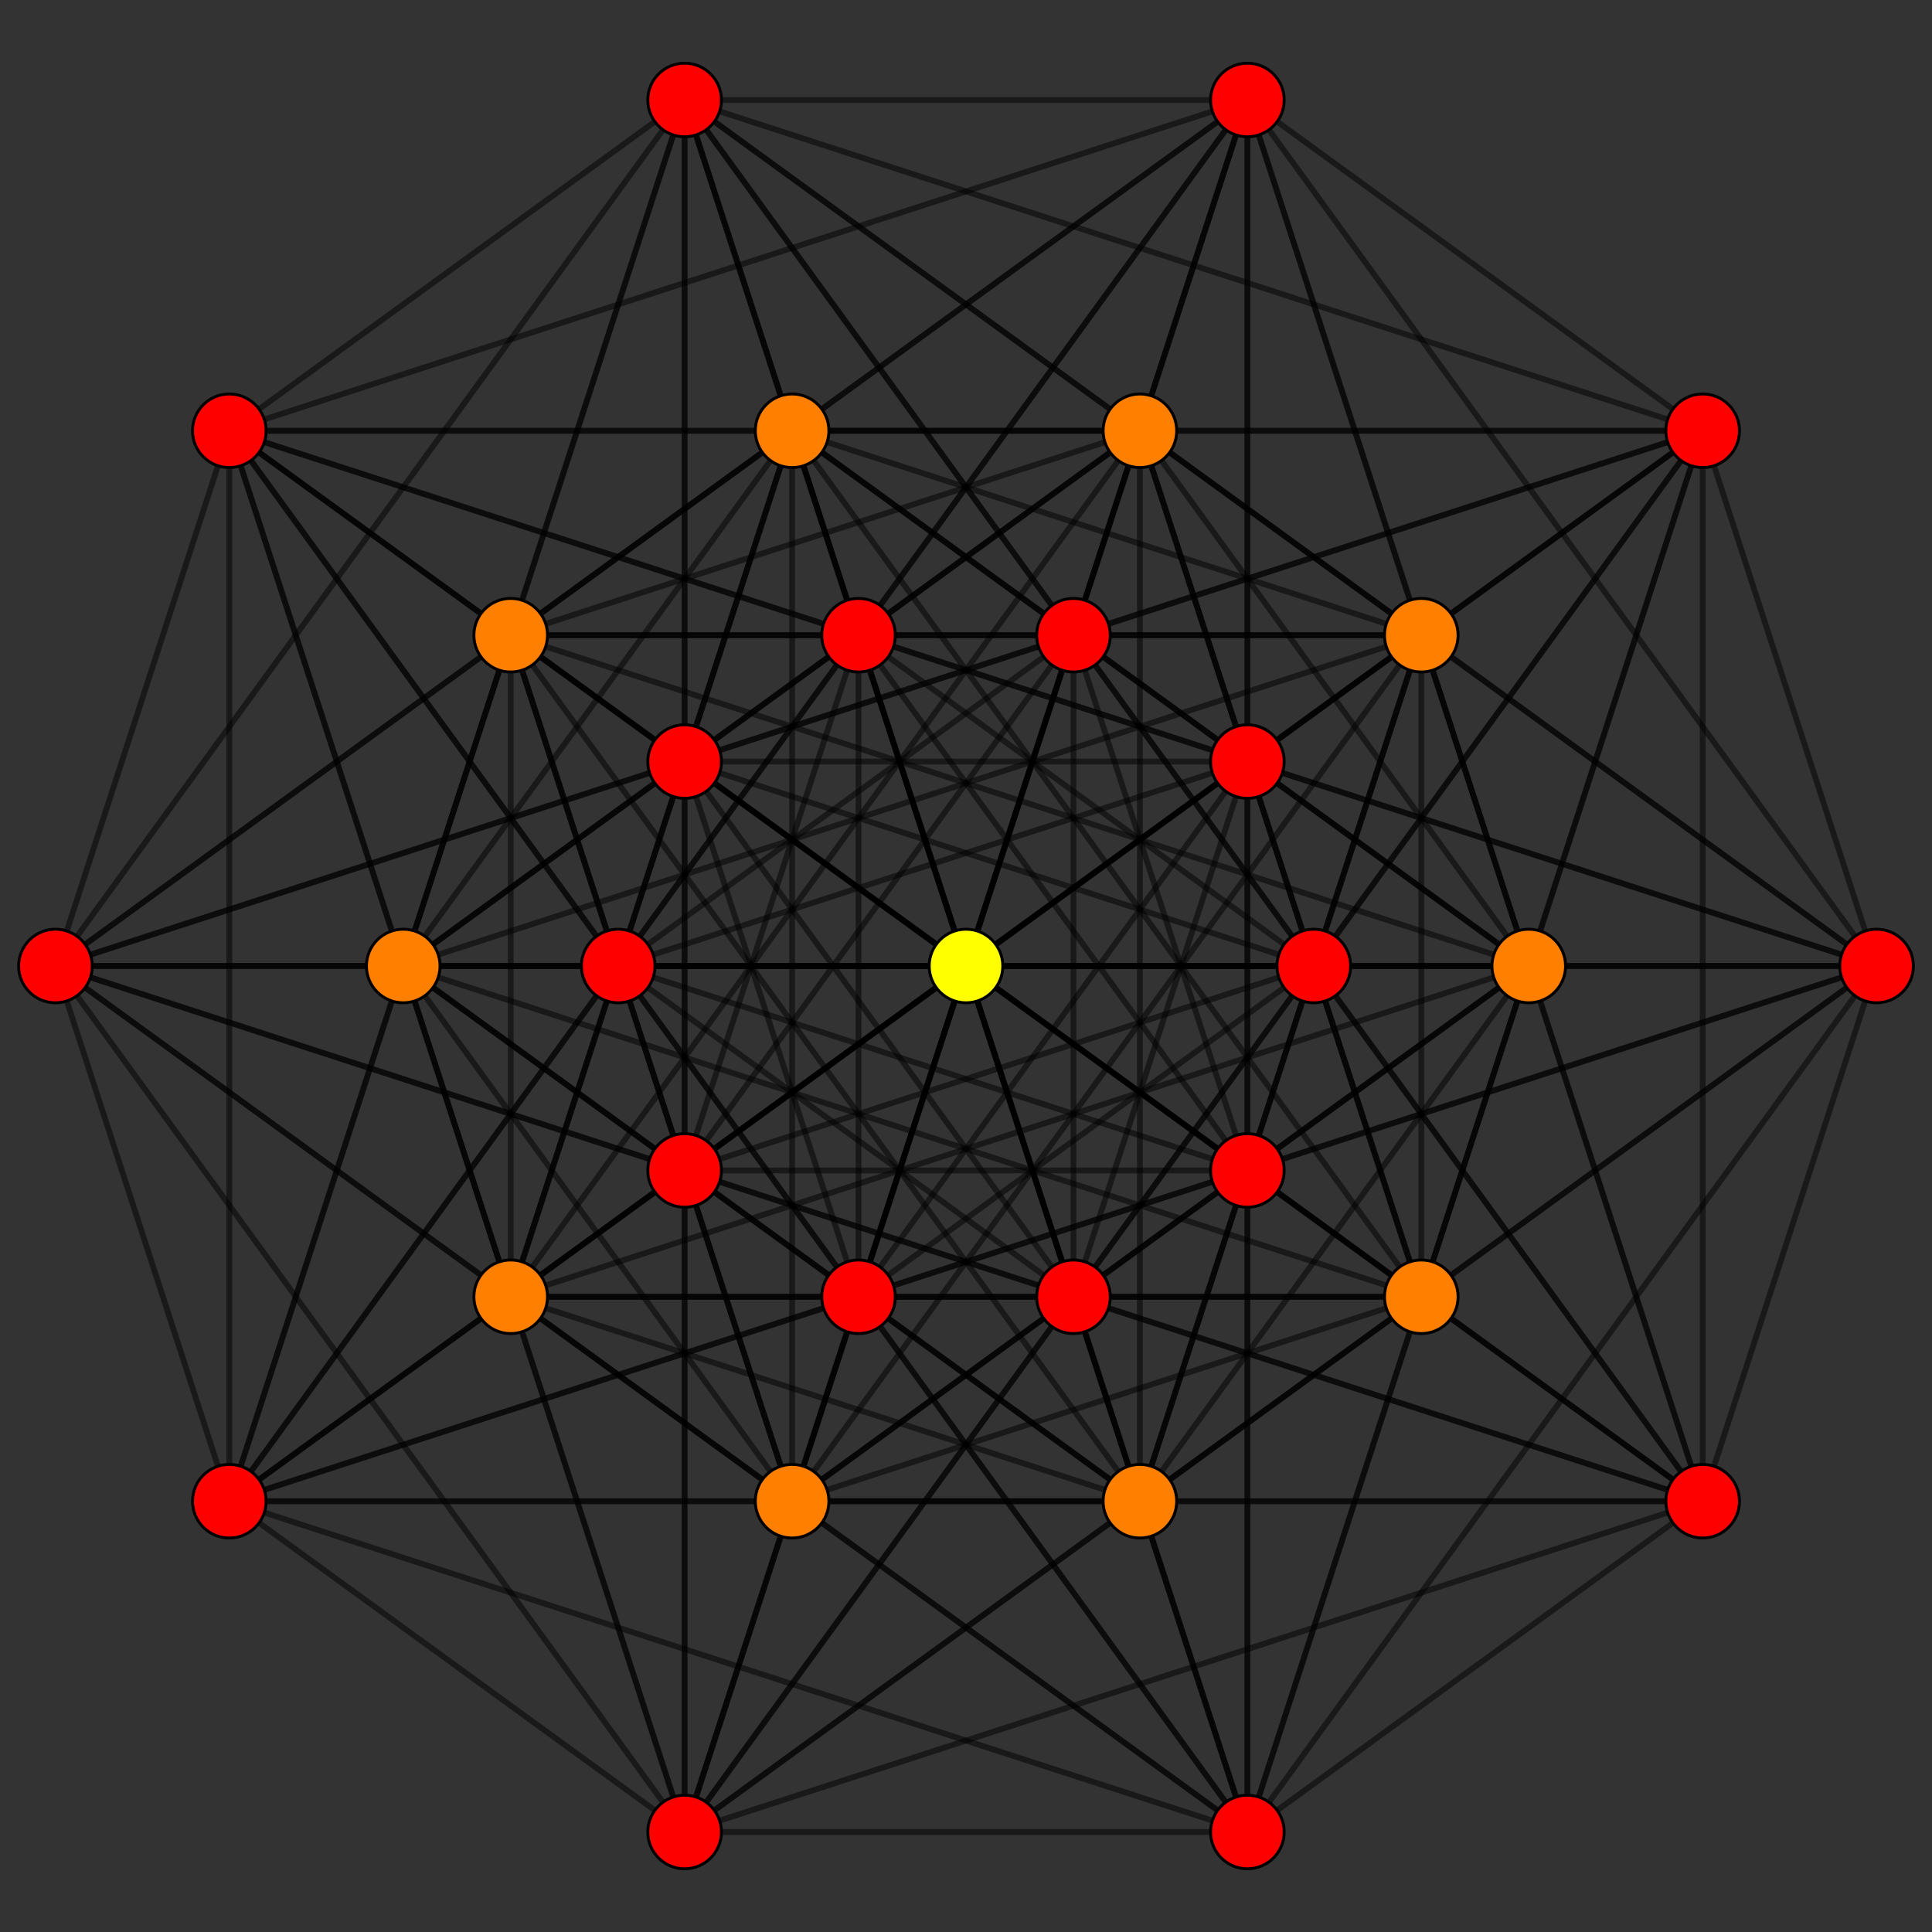 <?xml version="1.0" encoding="UTF-8" standalone="no"?>
<svg
xmlns="http://www.w3.org/2000/svg"
version="1.0"
width="2000" height="2000"
id="up2_3_21_t0_D6.svg">
<rect width="100%" height="100%" fill="#333333" stroke="none"/>
<!-- Graph: v=56 e=756 -->
<!-- Projection: Point overlap:1 3 6 ,  visible v=31 e=271 -->
<g style="stroke:#000000;stroke-width:6.0;stroke-opacity:0.50;">
<line x1="1180.025" y1="445.941" x2="1471.310" y2="657.573"/>
<line x1="1180.025" y1="445.941" x2="1582.572" y2="1000.000"/>
<line x1="1180.025" y1="445.941" x2="1942.621" y2="1000.000"/>
<line x1="1180.025" y1="445.941" x2="1291.286" y2="103.514"/>
<line x1="1180.025" y1="445.941" x2="1762.596" y2="445.941"/>
<line x1="1180.025" y1="445.941" x2="417.428" y2="1000.000"/>
<line x1="1180.025" y1="445.941" x2="528.690" y2="1342.427"/>
<line x1="1180.025" y1="445.941" x2="888.739" y2="1342.427"/>
<line x1="1180.025" y1="445.941" x2="237.404" y2="445.941"/>
<line x1="1180.025" y1="445.941" x2="708.714" y2="788.368"/>
<line x1="1180.025" y1="445.941" x2="1471.310" y2="1342.427"/>
<line x1="1180.025" y1="445.941" x2="1291.286" y2="788.368"/>
<line x1="1180.025" y1="445.941" x2="1000.000" y2="1000.000"/>
<line x1="1180.025" y1="445.941" x2="819.975" y2="445.941"/>
<line x1="1180.025" y1="445.941" x2="1180.025" y2="445.941"/>
<line x1="1180.025" y1="445.941" x2="1180.025" y2="1554.059"/>
<line x1="1180.025" y1="445.941" x2="528.690" y2="657.573"/>
<line x1="1180.025" y1="445.941" x2="1360.049" y2="1000.000"/>
<line x1="1180.025" y1="445.941" x2="888.739" y2="657.573"/>
<line x1="1180.025" y1="445.941" x2="708.714" y2="103.514"/>
<line x1="1471.310" y1="657.573" x2="1582.572" y2="1000.000"/>
<line x1="1471.310" y1="657.573" x2="1942.621" y2="1000.000"/>
<line x1="1471.310" y1="657.573" x2="1291.286" y2="103.514"/>
<line x1="1471.310" y1="657.573" x2="1471.310" y2="657.573"/>
<line x1="1471.310" y1="657.573" x2="1762.596" y2="445.941"/>
<line x1="1471.310" y1="657.573" x2="417.428" y2="1000.000"/>
<line x1="1471.310" y1="657.573" x2="819.975" y2="1554.059"/>
<line x1="1471.310" y1="657.573" x2="1180.025" y2="1554.059"/>
<line x1="1471.310" y1="657.573" x2="528.690" y2="657.573"/>
<line x1="1471.310" y1="657.573" x2="708.714" y2="1211.632"/>
<line x1="1471.310" y1="657.573" x2="1000.000" y2="1000.000"/>
<line x1="1471.310" y1="657.573" x2="1471.310" y2="1342.427"/>
<line x1="1471.310" y1="657.573" x2="819.975" y2="445.941"/>
<line x1="1471.310" y1="657.573" x2="1360.049" y2="1000.000"/>
<line x1="1471.310" y1="657.573" x2="888.739" y2="657.573"/>
<line x1="1471.310" y1="657.573" x2="708.714" y2="103.514"/>
<line x1="1471.310" y1="657.573" x2="1762.596" y2="1554.059"/>
<line x1="1471.310" y1="657.573" x2="1291.286" y2="1211.632"/>
<line x1="1471.310" y1="657.573" x2="1111.261" y2="657.573"/>
<line x1="1582.572" y1="1000.000" x2="1942.621" y2="1000.000"/>
<line x1="1582.572" y1="1000.000" x2="1291.286" y2="103.514"/>
<line x1="1582.572" y1="1000.000" x2="1762.596" y2="445.941"/>
<line x1="1582.572" y1="1000.000" x2="528.690" y2="1342.427"/>
<line x1="1582.572" y1="1000.000" x2="819.975" y2="1554.059"/>
<line x1="1582.572" y1="1000.000" x2="1291.286" y2="1896.486"/>
<line x1="1582.572" y1="1000.000" x2="639.951" y2="1000.000"/>
<line x1="1582.572" y1="1000.000" x2="1111.261" y2="1342.427"/>
<line x1="1582.572" y1="1000.000" x2="1471.310" y2="1342.427"/>
<line x1="1582.572" y1="1000.000" x2="1291.286" y2="788.368"/>
<line x1="1582.572" y1="1000.000" x2="1000.000" y2="1000.000"/>
<line x1="1582.572" y1="1000.000" x2="819.975" y2="445.941"/>
<line x1="1582.572" y1="1000.000" x2="1180.025" y2="1554.059"/>
<line x1="1582.572" y1="1000.000" x2="528.690" y2="657.573"/>
<line x1="1582.572" y1="1000.000" x2="1582.572" y2="1000.000"/>
<line x1="1582.572" y1="1000.000" x2="1762.596" y2="1554.059"/>
<line x1="1582.572" y1="1000.000" x2="1291.286" y2="1211.632"/>
<line x1="1582.572" y1="1000.000" x2="1111.261" y2="657.573"/>
<line x1="1942.621" y1="1000.000" x2="1291.286" y2="103.514"/>
<line x1="1942.621" y1="1000.000" x2="1762.596" y2="445.941"/>
<line x1="1942.621" y1="1000.000" x2="888.739" y2="1342.427"/>
<line x1="1942.621" y1="1000.000" x2="1180.025" y2="1554.059"/>
<line x1="1942.621" y1="1000.000" x2="1291.286" y2="1896.486"/>
<line x1="1942.621" y1="1000.000" x2="1000.000" y2="1000.000"/>
<line x1="1942.621" y1="1000.000" x2="1471.310" y2="1342.427"/>
<line x1="1942.621" y1="1000.000" x2="1291.286" y2="788.368"/>
<line x1="1942.621" y1="1000.000" x2="1360.049" y2="1000.000"/>
<line x1="1942.621" y1="1000.000" x2="888.739" y2="657.573"/>
<line x1="1942.621" y1="1000.000" x2="1762.596" y2="1554.059"/>
<line x1="1942.621" y1="1000.000" x2="1291.286" y2="1211.632"/>
<line x1="1291.286" y1="103.514" x2="1762.596" y2="445.941"/>
<line x1="1291.286" y1="103.514" x2="237.404" y2="445.941"/>
<line x1="1291.286" y1="103.514" x2="528.690" y2="657.573"/>
<line x1="1291.286" y1="103.514" x2="639.951" y2="1000.000"/>
<line x1="1291.286" y1="103.514" x2="1000.000" y2="1000.000"/>
<line x1="1291.286" y1="103.514" x2="819.975" y2="445.941"/>
<line x1="1291.286" y1="103.514" x2="1291.286" y2="788.368"/>
<line x1="1291.286" y1="103.514" x2="888.739" y2="657.573"/>
<line x1="1291.286" y1="103.514" x2="708.714" y2="103.514"/>
<line x1="1291.286" y1="103.514" x2="1291.286" y2="1211.632"/>
<line x1="1291.286" y1="103.514" x2="1111.261" y2="657.573"/>
<line x1="1762.596" y1="445.941" x2="708.714" y2="788.368"/>
<line x1="1762.596" y1="445.941" x2="1000.000" y2="1000.000"/>
<line x1="1762.596" y1="445.941" x2="1111.261" y2="1342.427"/>
<line x1="1762.596" y1="445.941" x2="1471.310" y2="1342.427"/>
<line x1="1762.596" y1="445.941" x2="819.975" y2="445.941"/>
<line x1="1762.596" y1="445.941" x2="1291.286" y2="788.368"/>
<line x1="1762.596" y1="445.941" x2="1360.049" y2="1000.000"/>
<line x1="1762.596" y1="445.941" x2="708.714" y2="103.514"/>
<line x1="1762.596" y1="445.941" x2="1762.596" y2="1554.059"/>
<line x1="1762.596" y1="445.941" x2="1111.261" y2="657.573"/>
<line x1="417.428" y1="1000.000" x2="528.690" y2="1342.427"/>
<line x1="417.428" y1="1000.000" x2="888.739" y2="1342.427"/>
<line x1="417.428" y1="1000.000" x2="237.404" y2="445.941"/>
<line x1="417.428" y1="1000.000" x2="417.428" y2="1000.000"/>
<line x1="417.428" y1="1000.000" x2="708.714" y2="788.368"/>
<line x1="417.428" y1="1000.000" x2="819.975" y2="1554.059"/>
<line x1="417.428" y1="1000.000" x2="1180.025" y2="1554.059"/>
<line x1="417.428" y1="1000.000" x2="528.690" y2="657.573"/>
<line x1="417.428" y1="1000.000" x2="708.714" y2="1211.632"/>
<line x1="417.428" y1="1000.000" x2="1000.000" y2="1000.000"/>
<line x1="417.428" y1="1000.000" x2="1471.310" y2="1342.427"/>
<line x1="417.428" y1="1000.000" x2="819.975" y2="445.941"/>
<line x1="417.428" y1="1000.000" x2="1360.049" y2="1000.000"/>
<line x1="417.428" y1="1000.000" x2="888.739" y2="657.573"/>
<line x1="417.428" y1="1000.000" x2="708.714" y2="103.514"/>
<line x1="417.428" y1="1000.000" x2="708.714" y2="1896.486"/>
<line x1="417.428" y1="1000.000" x2="237.404" y2="1554.059"/>
<line x1="417.428" y1="1000.000" x2="57.379" y2="1000.000"/>
<line x1="528.690" y1="1342.427" x2="888.739" y2="1342.427"/>
<line x1="528.690" y1="1342.427" x2="237.404" y2="445.941"/>
<line x1="528.690" y1="1342.427" x2="708.714" y2="788.368"/>
<line x1="528.690" y1="1342.427" x2="819.975" y2="1554.059"/>
<line x1="528.690" y1="1342.427" x2="1291.286" y2="1896.486"/>
<line x1="528.690" y1="1342.427" x2="639.951" y2="1000.000"/>
<line x1="528.690" y1="1342.427" x2="1111.261" y2="1342.427"/>
<line x1="528.690" y1="1342.427" x2="1471.310" y2="1342.427"/>
<line x1="528.690" y1="1342.427" x2="1291.286" y2="788.368"/>
<line x1="528.690" y1="1342.427" x2="1000.000" y2="1000.000"/>
<line x1="528.690" y1="1342.427" x2="819.975" y2="445.941"/>
<line x1="528.690" y1="1342.427" x2="1180.025" y2="1554.059"/>
<line x1="528.690" y1="1342.427" x2="528.690" y2="657.573"/>
<line x1="528.690" y1="1342.427" x2="528.690" y2="1342.427"/>
<line x1="528.690" y1="1342.427" x2="708.714" y2="1896.486"/>
<line x1="528.690" y1="1342.427" x2="237.404" y2="1554.059"/>
<line x1="528.690" y1="1342.427" x2="57.379" y2="1000.000"/>
<line x1="888.739" y1="1342.427" x2="237.404" y2="445.941"/>
<line x1="888.739" y1="1342.427" x2="708.714" y2="788.368"/>
<line x1="888.739" y1="1342.427" x2="1180.025" y2="1554.059"/>
<line x1="888.739" y1="1342.427" x2="1291.286" y2="1896.486"/>
<line x1="888.739" y1="1342.427" x2="1000.000" y2="1000.000"/>
<line x1="888.739" y1="1342.427" x2="1471.310" y2="1342.427"/>
<line x1="888.739" y1="1342.427" x2="1291.286" y2="788.368"/>
<line x1="888.739" y1="1342.427" x2="1360.049" y2="1000.000"/>
<line x1="888.739" y1="1342.427" x2="888.739" y2="657.573"/>
<line x1="888.739" y1="1342.427" x2="708.714" y2="1896.486"/>
<line x1="888.739" y1="1342.427" x2="237.404" y2="1554.059"/>
<line x1="237.404" y1="445.941" x2="708.714" y2="788.368"/>
<line x1="237.404" y1="445.941" x2="528.690" y2="657.573"/>
<line x1="237.404" y1="445.941" x2="639.951" y2="1000.000"/>
<line x1="237.404" y1="445.941" x2="1000.000" y2="1000.000"/>
<line x1="237.404" y1="445.941" x2="819.975" y2="445.941"/>
<line x1="237.404" y1="445.941" x2="1291.286" y2="788.368"/>
<line x1="237.404" y1="445.941" x2="888.739" y2="657.573"/>
<line x1="237.404" y1="445.941" x2="708.714" y2="103.514"/>
<line x1="237.404" y1="445.941" x2="237.404" y2="1554.059"/>
<line x1="237.404" y1="445.941" x2="57.379" y2="1000.000"/>
<line x1="708.714" y1="788.368" x2="1000.000" y2="1000.000"/>
<line x1="708.714" y1="788.368" x2="1111.261" y2="1342.427"/>
<line x1="708.714" y1="788.368" x2="1471.310" y2="1342.427"/>
<line x1="708.714" y1="788.368" x2="819.975" y2="445.941"/>
<line x1="708.714" y1="788.368" x2="1291.286" y2="788.368"/>
<line x1="708.714" y1="788.368" x2="1360.049" y2="1000.000"/>
<line x1="708.714" y1="788.368" x2="708.714" y2="103.514"/>
<line x1="708.714" y1="788.368" x2="708.714" y2="1896.486"/>
<line x1="708.714" y1="788.368" x2="57.379" y2="1000.000"/>
<line x1="819.975" y1="1554.059" x2="1180.025" y2="1554.059"/>
<line x1="819.975" y1="1554.059" x2="528.690" y2="657.573"/>
<line x1="819.975" y1="1554.059" x2="708.714" y2="1211.632"/>
<line x1="819.975" y1="1554.059" x2="1000.000" y2="1000.000"/>
<line x1="819.975" y1="1554.059" x2="1291.286" y2="1896.486"/>
<line x1="819.975" y1="1554.059" x2="639.951" y2="1000.000"/>
<line x1="819.975" y1="1554.059" x2="819.975" y2="1554.059"/>
<line x1="819.975" y1="1554.059" x2="1111.261" y2="1342.427"/>
<line x1="819.975" y1="1554.059" x2="1471.310" y2="1342.427"/>
<line x1="819.975" y1="1554.059" x2="819.975" y2="445.941"/>
<line x1="819.975" y1="1554.059" x2="1762.596" y2="1554.059"/>
<line x1="819.975" y1="1554.059" x2="1291.286" y2="1211.632"/>
<line x1="819.975" y1="1554.059" x2="1111.261" y2="657.573"/>
<line x1="819.975" y1="1554.059" x2="708.714" y2="1896.486"/>
<line x1="819.975" y1="1554.059" x2="237.404" y2="1554.059"/>
<line x1="819.975" y1="1554.059" x2="57.379" y2="1000.000"/>
<line x1="1180.025" y1="1554.059" x2="528.690" y2="657.573"/>
<line x1="1180.025" y1="1554.059" x2="708.714" y2="1211.632"/>
<line x1="1180.025" y1="1554.059" x2="1000.000" y2="1000.000"/>
<line x1="1180.025" y1="1554.059" x2="1291.286" y2="1896.486"/>
<line x1="1180.025" y1="1554.059" x2="1180.025" y2="1554.059"/>
<line x1="1180.025" y1="1554.059" x2="1471.310" y2="1342.427"/>
<line x1="1180.025" y1="1554.059" x2="1360.049" y2="1000.000"/>
<line x1="1180.025" y1="1554.059" x2="888.739" y2="657.573"/>
<line x1="1180.025" y1="1554.059" x2="1762.596" y2="1554.059"/>
<line x1="1180.025" y1="1554.059" x2="1291.286" y2="1211.632"/>
<line x1="1180.025" y1="1554.059" x2="708.714" y2="1896.486"/>
<line x1="1180.025" y1="1554.059" x2="237.404" y2="1554.059"/>
<line x1="528.690" y1="657.573" x2="708.714" y2="1211.632"/>
<line x1="528.690" y1="657.573" x2="1000.000" y2="1000.000"/>
<line x1="528.690" y1="657.573" x2="639.951" y2="1000.000"/>
<line x1="528.690" y1="657.573" x2="528.690" y2="657.573"/>
<line x1="528.690" y1="657.573" x2="819.975" y2="445.941"/>
<line x1="528.690" y1="657.573" x2="888.739" y2="657.573"/>
<line x1="528.690" y1="657.573" x2="708.714" y2="103.514"/>
<line x1="528.690" y1="657.573" x2="1291.286" y2="1211.632"/>
<line x1="528.690" y1="657.573" x2="1111.261" y2="657.573"/>
<line x1="528.690" y1="657.573" x2="237.404" y2="1554.059"/>
<line x1="528.690" y1="657.573" x2="57.379" y2="1000.000"/>
<line x1="708.714" y1="1211.632" x2="1000.000" y2="1000.000"/>
<line x1="708.714" y1="1211.632" x2="1360.049" y2="1000.000"/>
<line x1="708.714" y1="1211.632" x2="888.739" y2="657.573"/>
<line x1="708.714" y1="1211.632" x2="708.714" y2="103.514"/>
<line x1="708.714" y1="1211.632" x2="1762.596" y2="1554.059"/>
<line x1="708.714" y1="1211.632" x2="1291.286" y2="1211.632"/>
<line x1="708.714" y1="1211.632" x2="1111.261" y2="657.573"/>
<line x1="708.714" y1="1211.632" x2="708.714" y2="1896.486"/>
<line x1="708.714" y1="1211.632" x2="237.404" y2="1554.059"/>
<line x1="708.714" y1="1211.632" x2="57.379" y2="1000.000"/>
<line x1="1000.000" y1="1000.000" x2="1111.261" y2="1342.427"/>
<line x1="1000.000" y1="1000.000" x2="1471.310" y2="1342.427"/>
<line x1="1000.000" y1="1000.000" x2="819.975" y2="445.941"/>
<line x1="1000.000" y1="1000.000" x2="1000.000" y2="1000.000"/>
<line x1="1000.000" y1="1000.000" x2="1360.049" y2="1000.000"/>
<line x1="1000.000" y1="1000.000" x2="708.714" y2="103.514"/>
<line x1="1000.000" y1="1000.000" x2="1762.596" y2="1554.059"/>
<line x1="1000.000" y1="1000.000" x2="1111.261" y2="657.573"/>
<line x1="1000.000" y1="1000.000" x2="708.714" y2="1896.486"/>
<line x1="1000.000" y1="1000.000" x2="57.379" y2="1000.000"/>
<line x1="1291.286" y1="1896.486" x2="639.951" y2="1000.000"/>
<line x1="1291.286" y1="1896.486" x2="1111.261" y2="1342.427"/>
<line x1="1291.286" y1="1896.486" x2="1000.000" y2="1000.000"/>
<line x1="1291.286" y1="1896.486" x2="1471.310" y2="1342.427"/>
<line x1="1291.286" y1="1896.486" x2="1291.286" y2="788.368"/>
<line x1="1291.286" y1="1896.486" x2="1762.596" y2="1554.059"/>
<line x1="1291.286" y1="1896.486" x2="1291.286" y2="1211.632"/>
<line x1="1291.286" y1="1896.486" x2="708.714" y2="1896.486"/>
<line x1="1291.286" y1="1896.486" x2="237.404" y2="1554.059"/>
<line x1="639.951" y1="1000.000" x2="1111.261" y2="1342.427"/>
<line x1="639.951" y1="1000.000" x2="1000.000" y2="1000.000"/>
<line x1="639.951" y1="1000.000" x2="819.975" y2="445.941"/>
<line x1="639.951" y1="1000.000" x2="1291.286" y2="788.368"/>
<line x1="639.951" y1="1000.000" x2="1291.286" y2="1211.632"/>
<line x1="639.951" y1="1000.000" x2="1111.261" y2="657.573"/>
<line x1="639.951" y1="1000.000" x2="237.404" y2="1554.059"/>
<line x1="639.951" y1="1000.000" x2="57.379" y2="1000.000"/>
<line x1="1111.261" y1="1342.427" x2="1471.310" y2="1342.427"/>
<line x1="1111.261" y1="1342.427" x2="819.975" y2="445.941"/>
<line x1="1111.261" y1="1342.427" x2="1291.286" y2="788.368"/>
<line x1="1111.261" y1="1342.427" x2="1762.596" y2="1554.059"/>
<line x1="1111.261" y1="1342.427" x2="1111.261" y2="657.573"/>
<line x1="1111.261" y1="1342.427" x2="708.714" y2="1896.486"/>
<line x1="1111.261" y1="1342.427" x2="57.379" y2="1000.000"/>
<line x1="1000.000" y1="1000.000" x2="1291.286" y2="788.368"/>
<line x1="1000.000" y1="1000.000" x2="888.739" y2="657.573"/>
<line x1="1000.000" y1="1000.000" x2="1291.286" y2="1211.632"/>
<line x1="1000.000" y1="1000.000" x2="237.404" y2="1554.059"/>
<line x1="1471.310" y1="1342.427" x2="819.975" y2="445.941"/>
<line x1="1471.310" y1="1342.427" x2="1471.310" y2="1342.427"/>
<line x1="1471.310" y1="1342.427" x2="1291.286" y2="788.368"/>
<line x1="1471.310" y1="1342.427" x2="1360.049" y2="1000.000"/>
<line x1="1471.310" y1="1342.427" x2="1762.596" y2="1554.059"/>
<line x1="1471.310" y1="1342.427" x2="708.714" y2="1896.486"/>
<line x1="819.975" y1="445.941" x2="1291.286" y2="788.368"/>
<line x1="819.975" y1="445.941" x2="819.975" y2="445.941"/>
<line x1="819.975" y1="445.941" x2="708.714" y2="103.514"/>
<line x1="819.975" y1="445.941" x2="1111.261" y2="657.573"/>
<line x1="819.975" y1="445.941" x2="57.379" y2="1000.000"/>
<line x1="1360.049" y1="1000.000" x2="888.739" y2="657.573"/>
<line x1="1360.049" y1="1000.000" x2="708.714" y2="103.514"/>
<line x1="1360.049" y1="1000.000" x2="1762.596" y2="1554.059"/>
<line x1="1360.049" y1="1000.000" x2="708.714" y2="1896.486"/>
<line x1="888.739" y1="657.573" x2="708.714" y2="103.514"/>
<line x1="888.739" y1="657.573" x2="1291.286" y2="1211.632"/>
<line x1="888.739" y1="657.573" x2="237.404" y2="1554.059"/>
<line x1="708.714" y1="103.514" x2="1111.261" y2="657.573"/>
<line x1="708.714" y1="103.514" x2="57.379" y2="1000.000"/>
<line x1="1762.596" y1="1554.059" x2="1291.286" y2="1211.632"/>
<line x1="1762.596" y1="1554.059" x2="1111.261" y2="657.573"/>
<line x1="1762.596" y1="1554.059" x2="708.714" y2="1896.486"/>
<line x1="1291.286" y1="1211.632" x2="1111.261" y2="657.573"/>
<line x1="1291.286" y1="1211.632" x2="237.404" y2="1554.059"/>
<line x1="1111.261" y1="657.573" x2="57.379" y2="1000.000"/>
<line x1="708.714" y1="1896.486" x2="237.404" y2="1554.059"/>
<line x1="708.714" y1="1896.486" x2="57.379" y2="1000.000"/>
<line x1="237.404" y1="1554.059" x2="57.379" y2="1000.000"/>
</g>
<g style="stroke:#000000;stroke-width:3.0;fill:#ff0000">
<circle cx="1942.621" cy="1000.000" r="38.1"/>
<circle cx="1291.286" cy="103.514" r="38.1"/>
<circle cx="1762.596" cy="445.941" r="38.1"/>
<circle cx="888.739" cy="1342.427" r="38.1"/>
<circle cx="237.404" cy="445.941" r="38.1"/>
<circle cx="708.714" cy="788.368" r="38.1"/>
<circle cx="708.714" cy="1211.632" r="38.1"/>
<circle cx="1291.286" cy="1896.486" r="38.1"/>
<circle cx="639.951" cy="1000.000" r="38.1"/>
<circle cx="1111.261" cy="1342.427" r="38.1"/>
<circle cx="1291.286" cy="788.368" r="38.1"/>
<circle cx="1360.049" cy="1000.000" r="38.1"/>
<circle cx="888.739" cy="657.573" r="38.1"/>
<circle cx="708.714" cy="103.514" r="38.1"/>
<circle cx="1762.596" cy="1554.059" r="38.1"/>
<circle cx="1291.286" cy="1211.632" r="38.1"/>
<circle cx="1111.261" cy="657.573" r="38.1"/>
<circle cx="708.714" cy="1896.486" r="38.1"/>
<circle cx="237.404" cy="1554.059" r="38.1"/>
<circle cx="57.379" cy="1000.000" r="38.1"/>
</g>
<g style="stroke:#000000;stroke-width:3.0;fill:#ff7f00">
<circle cx="1180.025" cy="445.941" r="38.1"/>
<circle cx="1471.310" cy="657.573" r="38.1"/>
<circle cx="1582.572" cy="1000.000" r="38.1"/>
<circle cx="417.428" cy="1000.000" r="38.1"/>
<circle cx="528.690" cy="1342.427" r="38.1"/>
<circle cx="819.975" cy="1554.059" r="38.1"/>
<circle cx="1180.025" cy="1554.059" r="38.1"/>
<circle cx="528.690" cy="657.573" r="38.1"/>
<circle cx="1471.310" cy="1342.427" r="38.1"/>
<circle cx="819.975" cy="445.941" r="38.1"/>
</g>
<g style="stroke:#000000;stroke-width:3.0;fill:#ffff00">
<circle cx="1000.000" cy="1000.000" r="38.1"/>
</g>
</svg>
